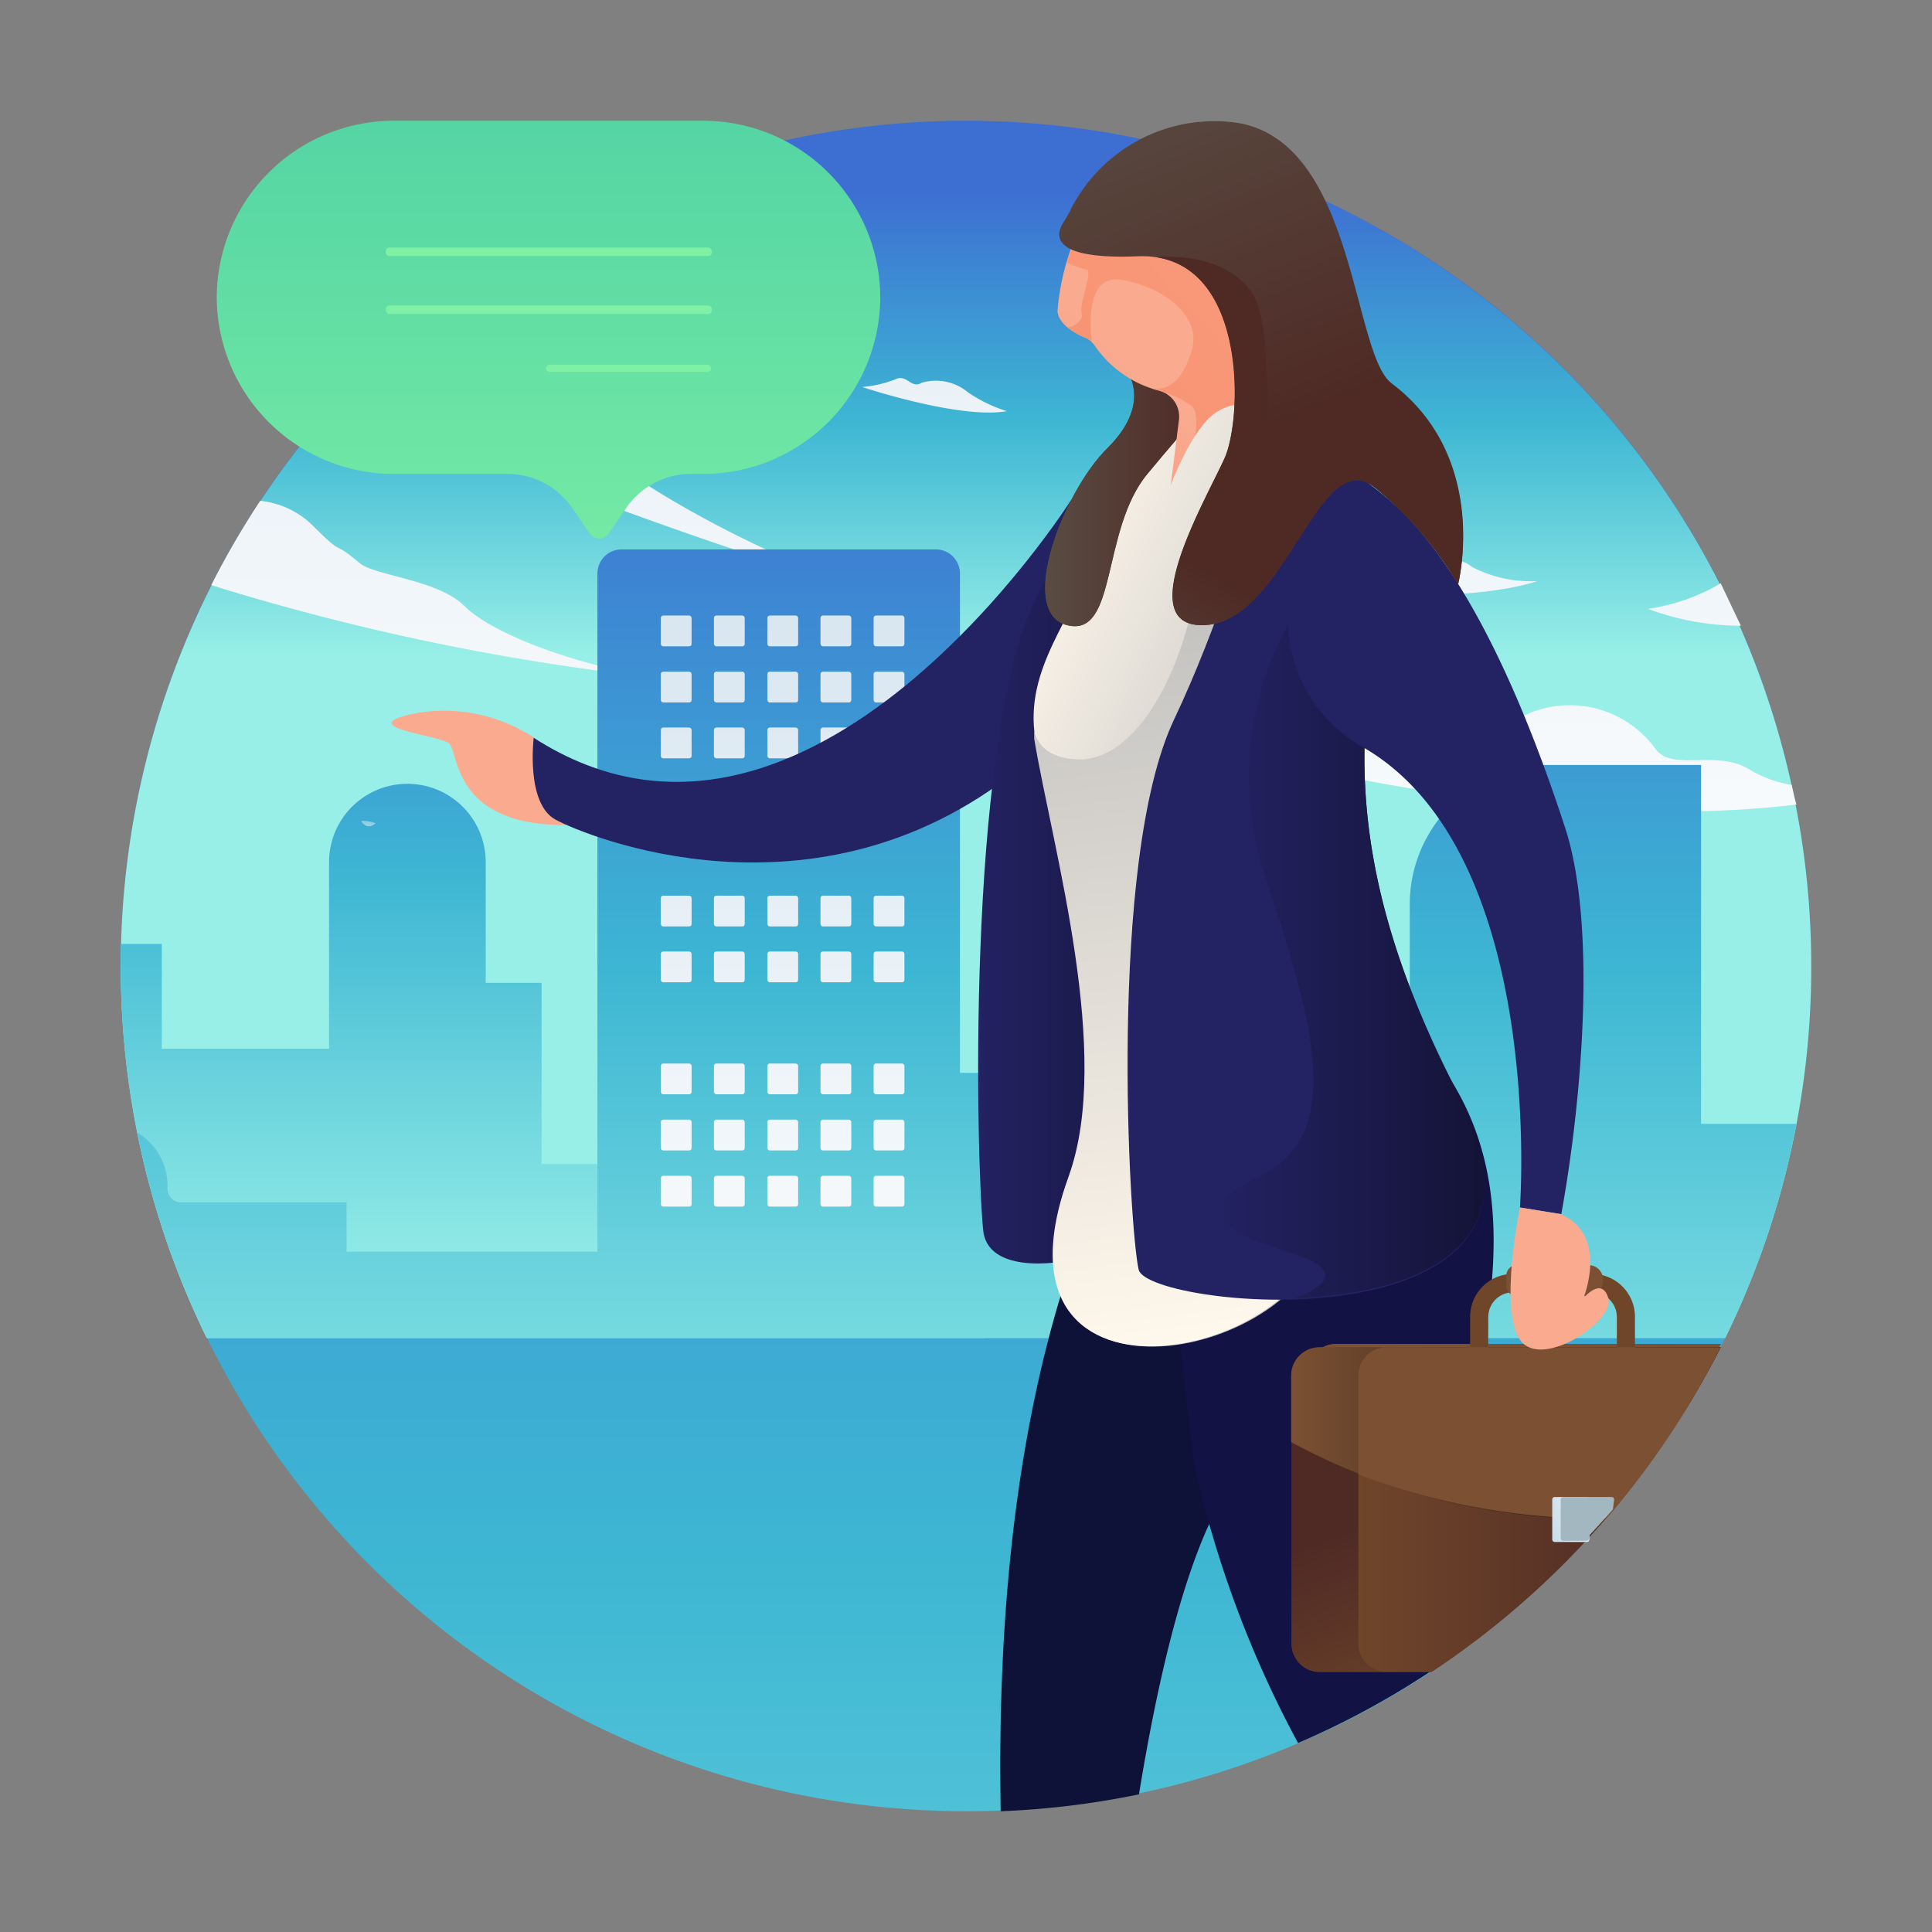 <svg xmlns="http://www.w3.org/2000/svg" xmlns:xlink="http://www.w3.org/1999/xlink" viewBox="0 0 64 64"><rect x="0" y="0" width="64" height="64" fill="#808080" stroke="none"/><defs><style>.cls-1{isolation:isolate;}.cls-2{fill:url(#linear-gradient);}.cls-3{fill:url(#linear-gradient-2);}.cls-4{fill:url(#linear-gradient-4);}.cls-5{fill:url(#linear-gradient-5);}.cls-6{fill:url(#linear-gradient-6);}.cls-7{fill:url(#linear-gradient-7);}.cls-8{fill:url(#linear-gradient-8);}.cls-9{fill:url(#linear-gradient-9);}.cls-10{fill:url(#linear-gradient-10);}.cls-11{fill:url(#linear-gradient-11);}.cls-12{fill:url(#linear-gradient-12);}.cls-13{fill:url(#linear-gradient-13);}.cls-14{fill:url(#linear-gradient-14);}.cls-15{fill:url(#linear-gradient-15);}.cls-16{fill:url(#linear-gradient-16);}.cls-17{fill:url(#linear-gradient-17);}.cls-18{fill:url(#linear-gradient-18);}.cls-19{fill:url(#linear-gradient-19);}.cls-20{fill:url(#linear-gradient-20);}.cls-21{fill:url(#linear-gradient-21);}.cls-22{fill:url(#linear-gradient-22);}.cls-23{fill:url(#linear-gradient-23);}.cls-24{fill:url(#linear-gradient-24);}.cls-25{fill:url(#linear-gradient-25);}.cls-26{fill:url(#linear-gradient-26);}.cls-27{fill:url(#linear-gradient-27);}.cls-28{fill:url(#linear-gradient-28);}.cls-29{fill:url(#linear-gradient-29);}.cls-30{fill:url(#linear-gradient-30);}.cls-31{fill:url(#linear-gradient-31);}.cls-32{fill:url(#linear-gradient-32);}.cls-33{fill:url(#linear-gradient-33);}.cls-34{fill:url(#linear-gradient-44);}.cls-35{fill:url(#linear-gradient-45);}.cls-36{fill:url(#linear-gradient-46);}.cls-37{fill:url(#linear-gradient-47);}.cls-38{fill:url(#linear-gradient-48);}.cls-39{fill:url(#linear-gradient-54);}.cls-40{fill:url(#linear-gradient-55);}.cls-41{fill:url(#linear-gradient-56);}.cls-42{fill:url(#linear-gradient-57);}.cls-43{fill:url(#linear-gradient-58);}.cls-44{fill:url(#linear-gradient-59);}.cls-45{fill:url(#linear-gradient-60);}.cls-46{fill:url(#linear-gradient-61);}.cls-47{fill:url(#linear-gradient-62);}.cls-48{fill:url(#linear-gradient-63);}.cls-49{fill:url(#linear-gradient-69);}.cls-121,.cls-50{opacity:0.49;}.cls-50{mix-blend-mode:color-burn;fill:url(#linear-gradient-70);}.cls-51{fill:url(#linear-gradient-71);}.cls-52{fill:url(#linear-gradient-72);}.cls-53{fill:url(#linear-gradient-73);}.cls-54{fill:#7995a3;}.cls-55{fill:#1f313a;}.cls-56{fill:url(#linear-gradient-74);}.cls-57{fill:url(#linear-gradient-75);}.cls-58{fill:url(#linear-gradient-76);}.cls-59{fill:url(#linear-gradient-77);}.cls-60{fill:url(#linear-gradient-78);}.cls-61{fill:url(#linear-gradient-79);}.cls-62{fill:url(#linear-gradient-80);}.cls-63{fill:url(#linear-gradient-81);}.cls-64{fill:url(#linear-gradient-82);}.cls-65{fill:url(#linear-gradient-83);}.cls-66{fill:url(#linear-gradient-84);}.cls-67{fill:url(#linear-gradient-85);}.cls-68{fill:url(#linear-gradient-86);}.cls-69{fill:url(#linear-gradient-87);}.cls-70{fill:url(#linear-gradient-88);}.cls-71{fill:url(#linear-gradient-89);}.cls-72{fill:url(#linear-gradient-90);}.cls-73{fill:url(#linear-gradient-91);}.cls-74{fill:url(#linear-gradient-92);}.cls-75{fill:url(#linear-gradient-93);}.cls-76{fill:url(#linear-gradient-94);}.cls-77{fill:url(#linear-gradient-95);}.cls-78{fill:url(#linear-gradient-96);}.cls-79{fill:url(#linear-gradient-97);}.cls-80{fill:url(#linear-gradient-98);}.cls-81{fill:url(#linear-gradient-99);}.cls-82{fill:url(#linear-gradient-100);}.cls-83{fill:url(#linear-gradient-101);}.cls-84{fill:url(#linear-gradient-102);}.cls-85{fill:url(#linear-gradient-103);}.cls-86{fill:url(#linear-gradient-104);}.cls-87{fill:url(#linear-gradient-105);}.cls-88{fill:url(#linear-gradient-106);}.cls-89{fill:url(#linear-gradient-107);}.cls-90{fill:url(#linear-gradient-108);}.cls-91{fill:url(#linear-gradient-109);}.cls-92{fill:url(#linear-gradient-110);}.cls-93{fill:url(#linear-gradient-111);}.cls-94{fill:url(#linear-gradient-112);}.cls-95{fill:url(#linear-gradient-113);}.cls-96{fill:url(#linear-gradient-114);}.cls-97{fill:url(#linear-gradient-115);}.cls-98{fill:#f7d466;}.cls-99{fill:url(#linear-gradient-116);}.cls-100{fill:url(#linear-gradient-117);}.cls-101{fill:url(#linear-gradient-118);}.cls-102{fill:url(#linear-gradient-119);}.cls-103{fill:url(#linear-gradient-120);}.cls-104{fill:url(#linear-gradient-121);}.cls-105{fill:url(#linear-gradient-122);}.cls-106{fill:url(#linear-gradient-123);}.cls-107{fill:url(#linear-gradient-124);}.cls-108{fill:url(#linear-gradient-125);}.cls-109{fill:url(#linear-gradient-126);}.cls-110{fill:url(#linear-gradient-127);}.cls-111{fill:url(#linear-gradient-128);}.cls-112{fill:url(#linear-gradient-129);}.cls-113{fill:url(#linear-gradient-130);}.cls-114{fill:url(#linear-gradient-131);}.cls-115{fill:#e2dac9;}.cls-116{fill:url(#linear-gradient-132);}.cls-117{fill:url(#linear-gradient-133);}.cls-118{fill:url(#linear-gradient-134);}.cls-119{fill:url(#linear-gradient-135);}.cls-120{fill:url(#linear-gradient-136);}.cls-121{mix-blend-mode:overlay;fill:url(#linear-gradient-137);}.cls-122{fill:url(#linear-gradient-138);}.cls-123{fill:#232262;}.cls-124{fill:#0e1239;}.cls-125{fill:#121245;}.cls-126{fill:url(#linear-gradient-139);}.cls-127{fill:url(#linear-gradient-140);}.cls-128{fill:url(#linear-gradient-141);}.cls-129{fill:url(#linear-gradient-142);}.cls-130{fill:#594c43;}.cls-131{fill:url(#linear-gradient-143);}.cls-132{fill:url(#linear-gradient-144);}.cls-133{fill:url(#linear-gradient-145);}.cls-134{fill:url(#linear-gradient-146);}.cls-135{fill:url(#linear-gradient-147);}.cls-136{fill:#70462a;}.cls-137{fill:url(#linear-gradient-148);}.cls-138{fill:url(#linear-gradient-149);}.cls-139{fill:#7c5133;}.cls-140{fill:url(#linear-gradient-150);}.cls-141{fill:url(#linear-gradient-151);}.cls-142{fill:#a3b7c1;}.cls-143{fill:#f9aa8f;}.cls-144{fill:url(#linear-gradient-152);}.cls-145{fill:url(#linear-gradient-153);}.cls-146{fill:url(#linear-gradient-154);}.cls-147{fill:url(#linear-gradient-155);}.cls-148{fill:url(#linear-gradient-156);}.cls-149{fill:url(#linear-gradient-157);}</style><linearGradient id="linear-gradient" x1="32" y1="97.25" x2="32" y2="9.14" gradientUnits="userSpaceOnUse"><stop offset="0.02" stop-color="#97efe7"/><stop offset="0.52" stop-color="#3db6d3"/><stop offset="1" stop-color="#3d6fd3"/></linearGradient><linearGradient id="linear-gradient-2" y1="22.01" x2="32" y2="6.39" xlink:href="#linear-gradient"/><linearGradient id="linear-gradient-4" x1="20.4" y1="32.86" x2="20.4" y2="-23.2" gradientUnits="userSpaceOnUse"><stop offset="0" stop-color="#fff"/><stop offset="0.84" stop-color="#cddfec"/></linearGradient><linearGradient id="linear-gradient-5" x1="14.5" y1="33.93" x2="14.5" y2="-25.32" xlink:href="#linear-gradient-4"/><linearGradient id="linear-gradient-6" x1="47.77" y1="35.52" x2="47.77" y2="-32" xlink:href="#linear-gradient-4"/><linearGradient id="linear-gradient-7" x1="43.75" y1="35.52" x2="43.75" y2="-32.01" xlink:href="#linear-gradient-4"/><linearGradient id="linear-gradient-8" x1="56.09" y1="32.46" x2="56.09" y2="-21.14" xlink:href="#linear-gradient-4"/><linearGradient id="linear-gradient-9" x1="30.96" y1="35.52" x2="30.96" y2="-32.01" xlink:href="#linear-gradient-4"/><linearGradient id="linear-gradient-10" x1="29.14" y1="35.52" x2="29.14" y2="-32.01" xlink:href="#linear-gradient-4"/><linearGradient id="linear-gradient-11" x1="42.76" y1="35.53" x2="42.76" y2="-32.01" xlink:href="#linear-gradient-4"/><linearGradient id="linear-gradient-12" x1="18.31" y1="43.3" x2="18.31" y2="15.81" xlink:href="#linear-gradient"/><linearGradient id="linear-gradient-13" x1="32.03" y1="52.23" x2="32.03" y2="13.54" xlink:href="#linear-gradient"/><linearGradient id="linear-gradient-14" x1="22.4" y1="47.27" x2="22.4" y2="5.16" xlink:href="#linear-gradient-4"/><linearGradient id="linear-gradient-15" x1="24.16" y1="47.27" x2="24.16" y2="5.16" xlink:href="#linear-gradient-4"/><linearGradient id="linear-gradient-16" x1="25.92" y1="47.27" x2="25.92" y2="5.16" xlink:href="#linear-gradient-4"/><linearGradient id="linear-gradient-17" x1="27.69" y1="47.27" x2="27.69" y2="5.16" xlink:href="#linear-gradient-4"/><linearGradient id="linear-gradient-18" x1="29.45" y1="47.27" x2="29.45" y2="5.16" xlink:href="#linear-gradient-4"/><linearGradient id="linear-gradient-19" x1="22.4" y1="47.27" x2="22.4" y2="5.16" xlink:href="#linear-gradient-4"/><linearGradient id="linear-gradient-20" x1="24.16" y1="47.27" x2="24.16" y2="5.16" xlink:href="#linear-gradient-4"/><linearGradient id="linear-gradient-21" x1="25.92" y1="47.27" x2="25.92" y2="5.16" xlink:href="#linear-gradient-4"/><linearGradient id="linear-gradient-22" x1="27.69" y1="47.27" x2="27.69" y2="5.16" xlink:href="#linear-gradient-4"/><linearGradient id="linear-gradient-23" x1="29.45" y1="47.27" x2="29.45" y2="5.16" xlink:href="#linear-gradient-4"/><linearGradient id="linear-gradient-24" x1="22.4" y1="47.27" x2="22.4" y2="5.16" xlink:href="#linear-gradient-4"/><linearGradient id="linear-gradient-25" x1="24.16" y1="47.27" x2="24.16" y2="5.16" xlink:href="#linear-gradient-4"/><linearGradient id="linear-gradient-26" x1="25.92" y1="47.27" x2="25.92" y2="5.16" xlink:href="#linear-gradient-4"/><linearGradient id="linear-gradient-27" x1="27.69" y1="47.27" x2="27.69" y2="5.16" xlink:href="#linear-gradient-4"/><linearGradient id="linear-gradient-28" x1="29.45" y1="47.27" x2="29.45" y2="5.16" xlink:href="#linear-gradient-4"/><linearGradient id="linear-gradient-29" x1="22.4" y1="47.27" x2="22.4" y2="5.16" xlink:href="#linear-gradient-4"/><linearGradient id="linear-gradient-30" x1="24.16" y1="47.27" x2="24.16" y2="5.16" xlink:href="#linear-gradient-4"/><linearGradient id="linear-gradient-31" x1="25.92" y1="47.27" x2="25.92" y2="5.16" xlink:href="#linear-gradient-4"/><linearGradient id="linear-gradient-32" x1="27.69" y1="47.27" x2="27.69" y2="5.16" xlink:href="#linear-gradient-4"/><linearGradient id="linear-gradient-33" x1="29.45" y1="47.27" x2="29.45" y2="5.16" xlink:href="#linear-gradient-4"/><linearGradient id="linear-gradient-44" x1="22.4" y1="47.27" x2="22.4" y2="5.16" xlink:href="#linear-gradient-4"/><linearGradient id="linear-gradient-45" x1="24.16" y1="47.27" x2="24.16" y2="5.16" xlink:href="#linear-gradient-4"/><linearGradient id="linear-gradient-46" x1="25.92" y1="47.27" x2="25.92" y2="5.16" xlink:href="#linear-gradient-4"/><linearGradient id="linear-gradient-47" x1="27.69" y1="47.27" x2="27.69" y2="5.16" xlink:href="#linear-gradient-4"/><linearGradient id="linear-gradient-48" x1="29.45" y1="47.27" x2="29.45" y2="5.16" xlink:href="#linear-gradient-4"/><linearGradient id="linear-gradient-54" x1="22.4" y1="47.27" x2="22.4" y2="5.16" xlink:href="#linear-gradient-4"/><linearGradient id="linear-gradient-55" x1="24.16" y1="47.27" x2="24.16" y2="5.16" xlink:href="#linear-gradient-4"/><linearGradient id="linear-gradient-56" x1="25.92" y1="47.27" x2="25.92" y2="5.16" xlink:href="#linear-gradient-4"/><linearGradient id="linear-gradient-57" x1="27.69" y1="47.27" x2="27.69" y2="5.16" xlink:href="#linear-gradient-4"/><linearGradient id="linear-gradient-58" x1="29.45" y1="47.27" x2="29.45" y2="5.16" xlink:href="#linear-gradient-4"/><linearGradient id="linear-gradient-59" x1="22.4" y1="47.27" x2="22.4" y2="5.16" xlink:href="#linear-gradient-4"/><linearGradient id="linear-gradient-60" x1="24.16" y1="47.27" x2="24.16" y2="5.16" xlink:href="#linear-gradient-4"/><linearGradient id="linear-gradient-61" x1="25.92" y1="47.27" x2="25.92" y2="5.16" xlink:href="#linear-gradient-4"/><linearGradient id="linear-gradient-62" x1="27.69" y1="47.27" x2="27.69" y2="5.16" xlink:href="#linear-gradient-4"/><linearGradient id="linear-gradient-63" x1="29.45" y1="47.27" x2="29.45" y2="5.16" xlink:href="#linear-gradient-4"/><linearGradient id="linear-gradient-69" x1="40.57" y1="43.92" x2="40.57" y2="18.2" xlink:href="#linear-gradient-4"/><linearGradient id="linear-gradient-70" x1="12.19" y1="27.45" x2="12.19" y2="26.97" xlink:href="#linear-gradient-4"/><linearGradient id="linear-gradient-71" x1="29.54" y1="66.75" x2="29.54" y2="57.97" xlink:href="#linear-gradient"/><linearGradient id="linear-gradient-72" x1="564.19" y1="38.76" x2="566.43" y2="44.51" gradientTransform="matrix(1, 0, 0, -1, -517.46, 85.81)" gradientUnits="userSpaceOnUse"><stop offset="0" stop-color="#f7edc8"/><stop offset="0.5" stop-color="#f7d466"/><stop offset="1" stop-color="#f79061"/></linearGradient><linearGradient id="linear-gradient-73" x1="10.21" y1="55.68" x2="10.21" y2="47.18" gradientUnits="userSpaceOnUse"><stop offset="0" stop-color="#182ebd"/><stop offset="0.58" stop-color="#0d1226"/></linearGradient><linearGradient id="linear-gradient-74" x1="585.36" y1="55.79" x2="585.36" y2="47.21" gradientTransform="matrix(-1, 0, 0, 1, 614, 0)" xlink:href="#linear-gradient-73"/><linearGradient id="linear-gradient-75" x1="25.27" y1="61.57" x2="22.25" y2="40.22" gradientUnits="userSpaceOnUse"><stop offset="0" stop-color="#e8bd00"/><stop offset="0.51" stop-color="#e88300"/><stop offset="1" stop-color="#d0471e"/></linearGradient><linearGradient id="linear-gradient-76" x1="599.29" y1="54.34" x2="595.53" y2="28.89" gradientTransform="matrix(-1, 0, 0, 1, 614, 0)" xlink:href="#linear-gradient-72"/><linearGradient id="linear-gradient-77" x1="582.07" y1="28.51" x2="590.73" y2="58.79" gradientTransform="matrix(-1, 0, 0, 1, 614, 0)" xlink:href="#linear-gradient-75"/><linearGradient id="linear-gradient-78" x1="574.4" y1="41.74" x2="574.4" y2="50.5" gradientTransform="matrix(-1, 0, 0, 1, 614, 0)" xlink:href="#linear-gradient-75"/><linearGradient id="linear-gradient-79" x1="593.09" y1="41.74" x2="593.09" y2="50.5" gradientTransform="matrix(-1, 0, 0, 1, 614, 0)" xlink:href="#linear-gradient-75"/><linearGradient id="linear-gradient-80" x1="565.98" y1="36.4" x2="565.98" y2="26.32" gradientTransform="matrix(1, 0, 0, -1, -517.96, 84.67)" xlink:href="#linear-gradient-75"/><linearGradient id="linear-gradient-81" x1="567.12" y1="36.4" x2="567.12" y2="26.32" gradientTransform="matrix(1, 0, 0, -1, -520.24, 86.95)" xlink:href="#linear-gradient-75"/><linearGradient id="linear-gradient-82" x1="568.26" y1="36.4" x2="568.26" y2="26.32" gradientTransform="matrix(1, 0, 0, -1, -522.52, 84.67)" xlink:href="#linear-gradient-75"/><linearGradient id="linear-gradient-83" x1="569.4" y1="36.4" x2="569.4" y2="26.32" gradientTransform="matrix(1, 0, 0, -1, -524.81, 86.95)" xlink:href="#linear-gradient-75"/><linearGradient id="linear-gradient-84" x1="570.54" y1="36.4" x2="570.54" y2="26.32" gradientTransform="matrix(1, 0, 0, -1, -527.09, 84.67)" xlink:href="#linear-gradient-75"/><linearGradient id="linear-gradient-85" x1="571.68" y1="36.4" x2="571.68" y2="26.32" gradientTransform="matrix(1, 0, 0, -1, -529.37, 86.95)" xlink:href="#linear-gradient-75"/><linearGradient id="linear-gradient-86" x1="572.82" y1="36.4" x2="572.82" y2="26.32" gradientTransform="matrix(1, 0, 0, -1, -531.65, 84.67)" xlink:href="#linear-gradient-75"/><linearGradient id="linear-gradient-87" x1="573.97" y1="36.4" x2="573.97" y2="26.32" gradientTransform="matrix(1, 0, 0, -1, -533.93, 86.95)" xlink:href="#linear-gradient-75"/><linearGradient id="linear-gradient-88" x1="575.11" y1="36.4" x2="575.11" y2="26.32" gradientTransform="matrix(1, 0, 0, -1, -536.21, 84.67)" xlink:href="#linear-gradient-75"/><linearGradient id="linear-gradient-89" x1="576.25" y1="36.4" x2="576.25" y2="26.32" gradientTransform="matrix(1, 0, 0, -1, -538.49, 86.95)" xlink:href="#linear-gradient-75"/><linearGradient id="linear-gradient-90" x1="577.39" y1="36.4" x2="577.39" y2="26.32" gradientTransform="matrix(1, 0, 0, -1, -540.77, 84.67)" xlink:href="#linear-gradient-75"/><linearGradient id="linear-gradient-91" x1="578.53" y1="36.4" x2="578.53" y2="26.32" gradientTransform="matrix(1, 0, 0, -1, -543.06, 86.95)" xlink:href="#linear-gradient-75"/><linearGradient id="linear-gradient-92" x1="579.67" y1="36.4" x2="579.67" y2="26.32" gradientTransform="matrix(1, 0, 0, -1, -545.34, 84.67)" xlink:href="#linear-gradient-75"/><linearGradient id="linear-gradient-93" x1="580.81" y1="36.4" x2="580.81" y2="26.32" gradientTransform="matrix(1, 0, 0, -1, -547.62, 86.95)" xlink:href="#linear-gradient-75"/><linearGradient id="linear-gradient-94" x1="581.95" y1="36.4" x2="581.95" y2="26.32" gradientTransform="matrix(1, 0, 0, -1, -549.9, 84.67)" xlink:href="#linear-gradient-75"/><linearGradient id="linear-gradient-95" x1="583.09" y1="36.4" x2="583.09" y2="26.32" gradientTransform="matrix(1, 0, 0, -1, -552.18, 86.95)" xlink:href="#linear-gradient-75"/><linearGradient id="linear-gradient-96" x1="584.23" y1="36.4" x2="584.23" y2="26.32" gradientTransform="matrix(1, 0, 0, -1, -554.46, 84.67)" xlink:href="#linear-gradient-75"/><linearGradient id="linear-gradient-97" x1="585.37" y1="36.4" x2="585.37" y2="26.32" gradientTransform="matrix(1, 0, 0, -1, -556.74, 86.95)" xlink:href="#linear-gradient-75"/><linearGradient id="linear-gradient-98" x1="586.51" y1="36.4" x2="586.51" y2="26.32" gradientTransform="matrix(1, 0, 0, -1, -559.02, 84.67)" xlink:href="#linear-gradient-75"/><linearGradient id="linear-gradient-99" x1="587.65" y1="36.4" x2="587.65" y2="26.32" gradientTransform="matrix(1, 0, 0, -1, -561.31, 86.95)" xlink:href="#linear-gradient-75"/><linearGradient id="linear-gradient-100" x1="588.79" y1="36.4" x2="588.79" y2="26.32" gradientTransform="matrix(1, 0, 0, -1, -563.59, 84.67)" xlink:href="#linear-gradient-75"/><linearGradient id="linear-gradient-101" x1="589.93" y1="36.4" x2="589.93" y2="26.32" gradientTransform="matrix(1, 0, 0, -1, -565.87, 86.95)" xlink:href="#linear-gradient-75"/><linearGradient id="linear-gradient-102" x1="591.07" y1="36.4" x2="591.07" y2="26.32" gradientTransform="matrix(1, 0, 0, -1, -568.15, 84.67)" xlink:href="#linear-gradient-75"/><linearGradient id="linear-gradient-103" x1="592.22" y1="36.4" x2="592.22" y2="26.32" gradientTransform="matrix(1, 0, 0, -1, -570.43, 86.95)" xlink:href="#linear-gradient-75"/><linearGradient id="linear-gradient-104" x1="593.36" y1="36.4" x2="593.36" y2="26.32" gradientTransform="matrix(1, 0, 0, -1, -572.71, 84.67)" xlink:href="#linear-gradient-75"/><linearGradient id="linear-gradient-105" x1="594.5" y1="36.4" x2="594.5" y2="26.32" gradientTransform="matrix(1, 0, 0, -1, -574.99, 86.95)" xlink:href="#linear-gradient-75"/><linearGradient id="linear-gradient-106" x1="595.64" y1="36.4" x2="595.64" y2="26.32" gradientTransform="matrix(1, 0, 0, -1, -577.27, 84.67)" xlink:href="#linear-gradient-75"/><linearGradient id="linear-gradient-107" x1="596.78" y1="36.4" x2="596.78" y2="26.32" gradientTransform="matrix(1, 0, 0, -1, -579.56, 86.95)" xlink:href="#linear-gradient-75"/><linearGradient id="linear-gradient-108" x1="597.92" y1="36.4" x2="597.92" y2="26.32" gradientTransform="matrix(1, 0, 0, -1, -581.84, 84.67)" xlink:href="#linear-gradient-75"/><linearGradient id="linear-gradient-109" x1="599.06" y1="36.4" x2="599.06" y2="26.32" gradientTransform="matrix(1, 0, 0, -1, -584.12, 86.95)" xlink:href="#linear-gradient-75"/><linearGradient id="linear-gradient-110" x1="600.2" y1="36.4" x2="600.2" y2="26.32" gradientTransform="matrix(1, 0, 0, -1, -586.4, 84.67)" xlink:href="#linear-gradient-75"/><linearGradient id="linear-gradient-111" x1="601.34" y1="36.4" x2="601.34" y2="26.32" gradientTransform="matrix(1, 0, 0, -1, -588.68, 86.95)" xlink:href="#linear-gradient-75"/><linearGradient id="linear-gradient-112" x1="602.48" y1="36.4" x2="602.48" y2="26.32" gradientTransform="matrix(1, 0, 0, -1, -590.96, 84.67)" xlink:href="#linear-gradient-75"/><linearGradient id="linear-gradient-113" x1="568.03" y1="37.93" x2="568.03" y2="55.6" gradientTransform="matrix(1, 0, 0, -1, -522.07, 94)" xlink:href="#linear-gradient-72"/><linearGradient id="linear-gradient-114" x1="11.99" y1="56.81" x2="12.55" y2="49.62" gradientTransform="matrix(1, 0, 0, 1, 0, 0)" xlink:href="#linear-gradient-72"/><linearGradient id="linear-gradient-115" x1="600.71" y1="37.93" x2="600.71" y2="55.6" gradientTransform="matrix(-1, 0, 0, 1, 614, 0)" xlink:href="#linear-gradient-72"/><linearGradient id="linear-gradient-116" x1="595.42" y1="29.3" x2="598.94" y2="48.69" gradientTransform="matrix(-1, 0, 0, 1, 614, 0)" xlink:href="#linear-gradient-72"/><linearGradient id="linear-gradient-117" x1="593.09" y1="56.06" x2="593.09" y2="52.09" gradientTransform="matrix(-1, 0, 0, 1, 614, 0)" xlink:href="#linear-gradient-73"/><linearGradient id="linear-gradient-118" x1="589.16" y1="56.06" x2="589.16" y2="52.09" gradientTransform="matrix(-1, 0, 0, 1, 614, 0)" xlink:href="#linear-gradient-73"/><linearGradient id="linear-gradient-119" x1="596.99" y1="56.06" x2="596.99" y2="52.09" gradientTransform="matrix(-1, 0, 0, 1, 614, 0)" xlink:href="#linear-gradient-73"/><linearGradient id="linear-gradient-120" x1="593.09" y1="55.79" x2="593.09" y2="47.21" gradientTransform="matrix(-1, 0, 0, 1, 614, 0)" xlink:href="#linear-gradient-73"/><linearGradient id="linear-gradient-121" x1="593.09" y1="53.93" x2="593.09" y2="37.26" gradientTransform="matrix(-1, 0, 0, 1, 614, 0)" xlink:href="#linear-gradient-75"/><linearGradient id="linear-gradient-122" x1="593.09" y1="54.33" x2="593.09" y2="51.46" gradientTransform="matrix(-1, 0, 0, 1, 614, 0)" xlink:href="#linear-gradient-75"/><linearGradient id="linear-gradient-123" x1="574.4" y1="56.06" x2="574.4" y2="52.09" gradientTransform="matrix(-1, 0, 0, 1, 614, 0)" xlink:href="#linear-gradient-73"/><linearGradient id="linear-gradient-124" x1="570.48" y1="56.06" x2="570.48" y2="52.09" gradientTransform="matrix(-1, 0, 0, 1, 614, 0)" xlink:href="#linear-gradient-73"/><linearGradient id="linear-gradient-125" x1="578.31" y1="56.06" x2="578.31" y2="52.09" gradientTransform="matrix(-1, 0, 0, 1, 614, 0)" xlink:href="#linear-gradient-73"/><linearGradient id="linear-gradient-126" x1="574.4" y1="55.79" x2="574.4" y2="47.21" gradientTransform="matrix(-1, 0, 0, 1, 614, 0)" xlink:href="#linear-gradient-73"/><linearGradient id="linear-gradient-127" x1="574.4" y1="53.93" x2="574.4" y2="37.26" gradientTransform="matrix(-1, 0, 0, 1, 614, 0)" xlink:href="#linear-gradient-75"/><linearGradient id="linear-gradient-128" x1="574.4" y1="54.33" x2="574.4" y2="51.46" gradientTransform="matrix(-1, 0, 0, 1, 614, 0)" xlink:href="#linear-gradient-75"/><linearGradient id="linear-gradient-129" x1="606.02" y1="48.28" x2="606.02" y2="33.73" gradientTransform="matrix(-1, 0, 0, 1, 614, 0)" xlink:href="#linear-gradient-72"/><linearGradient id="linear-gradient-130" x1="578.13" y1="33.11" x2="577.06" y2="45.37" gradientTransform="matrix(-1, 0, 0, 1, 614, 0)" xlink:href="#linear-gradient-72"/><linearGradient id="linear-gradient-131" x1="586.6" y1="33.85" x2="585.53" y2="46.11" gradientTransform="matrix(-1, 0, 0, 1, 614, 0)" xlink:href="#linear-gradient-72"/><linearGradient id="linear-gradient-132" x1="585.08" y1="40.89" x2="585.95" y2="34.11" gradientTransform="matrix(-1, 0, 0, 1, 614, 0)" xlink:href="#linear-gradient-72"/><linearGradient id="linear-gradient-133" x1="579.66" y1="41.46" x2="586.33" y2="27.95" gradientTransform="matrix(-1, 0, 0, 1, 614, 0)" xlink:href="#linear-gradient-72"/><linearGradient id="linear-gradient-134" x1="7.14" y1="47.63" x2="7.14" y2="36.36" xlink:href="#linear-gradient-75"/><linearGradient id="linear-gradient-135" x1="7.5" y1="47.63" x2="7.5" y2="36.36" xlink:href="#linear-gradient-75"/><linearGradient id="linear-gradient-136" x1="7.88" y1="47.63" x2="7.88" y2="36.36" xlink:href="#linear-gradient-75"/><linearGradient id="linear-gradient-137" x1="583.59" y1="39.6" x2="583.59" y2="43.99" gradientTransform="matrix(1, 0, 0, -1, -553.18, 81.06)" gradientUnits="userSpaceOnUse"><stop offset="0.01" stop-color="#fff"/><stop offset="1" stop-opacity="0"/></linearGradient><linearGradient id="linear-gradient-138" x1="21.28" y1="31.54" x2="19.4" y2="29.23" gradientUnits="userSpaceOnUse"><stop offset="0" stop-color="#f78e6b"/><stop offset="1" stop-color="#f9aa8f"/></linearGradient><linearGradient id="linear-gradient-139" x1="32.41" y1="27.94" x2="50.02" y2="27.94" gradientUnits="userSpaceOnUse"><stop offset="0" stop-color="#232262"/><stop offset="1"/></linearGradient><linearGradient id="linear-gradient-140" x1="43.2" y1="30.63" x2="30.7" y2="24.88" gradientUnits="userSpaceOnUse"><stop offset="0" stop-color="#b8b8b8"/><stop offset="0.97" stop-color="#fff8ec"/></linearGradient><linearGradient id="linear-gradient-141" x1="33.27" y1="16.3" x2="37.19" y2="45.72" xlink:href="#linear-gradient-140"/><linearGradient id="linear-gradient-142" x1="37.28" y1="15.77" x2="41.2" y2="45.19" xlink:href="#linear-gradient-140"/><linearGradient id="linear-gradient-143" x1="34.64" y1="16.55" x2="39.69" y2="16.55" gradientUnits="userSpaceOnUse"><stop offset="0" stop-color="#594c43"/><stop offset="1" stop-color="#4f2a25"/></linearGradient><linearGradient id="linear-gradient-144" x1="32.82" y1="18.46" x2="38.16" y2="12.88" xlink:href="#linear-gradient-138"/><linearGradient id="linear-gradient-145" x1="32.97" y1="16.6" x2="52.81" y2="-1.18" xlink:href="#linear-gradient-138"/><linearGradient id="linear-gradient-146" x1="47.83" y1="20.56" x2="35.33" y2="14.81" xlink:href="#linear-gradient-140"/><linearGradient id="linear-gradient-147" x1="40.42" y1="31.87" x2="60.66" y2="31.87" xlink:href="#linear-gradient-139"/><linearGradient id="linear-gradient-148" x1="52.19" y1="55.75" x2="49.59" y2="48.85" gradientUnits="userSpaceOnUse"><stop offset="0" stop-color="#70462a"/><stop offset="1" stop-color="#4f2a25"/></linearGradient><linearGradient id="linear-gradient-149" x1="44.97" y1="50.34" x2="54.8" y2="50.34" xlink:href="#linear-gradient-148"/><linearGradient id="linear-gradient-150" x1="42.77" y1="47.47" x2="56.99" y2="47.47" gradientUnits="userSpaceOnUse"><stop offset="0" stop-color="#7c5133"/><stop offset="1"/></linearGradient><linearGradient id="linear-gradient-151" x1="7459.62" y1="50.6" x2="7457.98" y2="50.26" gradientTransform="matrix(-1, 0, 0, 1, 7510.3, 0)" gradientUnits="userSpaceOnUse"><stop offset="0" stop-color="#b3d0e3"/><stop offset="0.27" stop-color="#c3dae9"/><stop offset="0.71" stop-color="#d8e7f1"/><stop offset="1" stop-color="#dfecf4"/></linearGradient><linearGradient id="linear-gradient-152" x1="37.21" y1="1.95" x2="42.05" y2="14.15" xlink:href="#linear-gradient-143"/><linearGradient id="linear-gradient-153" x1="37.11" y1="24.7" x2="40.32" y2="19.12" xlink:href="#linear-gradient-143"/><linearGradient id="linear-gradient-154" x1="18.17" y1="23.17" x2="18.17" y2="-46.35" gradientUnits="userSpaceOnUse"><stop offset="0" stop-color="#7ff1a4"/><stop offset="0.52" stop-color="#2fbca4"/><stop offset="1" stop-color="#2f7da4"/></linearGradient><linearGradient id="linear-gradient-155" x1="596.8" y1="0" x2="596.8" y2="-10.7" gradientTransform="matrix(1, 0, 0, -1, -578.63, 16.67)" xlink:href="#linear-gradient-154"/><linearGradient id="linear-gradient-156" x1="596.8" y1="0" x2="596.8" y2="-10.7" gradientTransform="matrix(1, 0, 0, -1, -578.63, 20.51)" xlink:href="#linear-gradient-154"/><linearGradient id="linear-gradient-157" x1="594.14" y1="0" x2="594.14" y2="-10.7" gradientTransform="matrix(-1, 0, 0, 1, 614.97, 0)" xlink:href="#linear-gradient-154"/></defs><title>calling a taxi</title><g class="cls-1"><g id="Layer_1" data-name="Layer 1"><circle class="cls-2" cx="32" cy="32" r="28"/><path class="cls-3" d="M60,32A28,28,0,1,0,6.85,44.32h50.3A27.88,27.88,0,0,0,60,32Z"/><path class="cls-3" d="M60,32A28,28,0,1,0,6.85,44.32h50.3A27.88,27.88,0,0,0,60,32Z"/><path class="cls-4" d="M11.3,13.15a155.37,155.37,0,0,0,18.2,6.7c-5.7-1.91-10.48-5-11.86-7-1.09-1.61-2.82-1.62-3.81-2.14A28.18,28.18,0,0,0,11.3,13.15Z"/><path class="cls-5" d="M7.31,19.48a78.39,78.39,0,0,0,14.7,3c-3-.42-5.74-1.52-6.62-2.4s-2.94-1-3.47-1.42c-1-.85-.43-.12-1.59-1.28a2.9,2.9,0,0,0-1.71-.79A27.93,27.93,0,0,0,7,19.38Z"/><path class="cls-6" d="M59.35,26A3.94,3.94,0,0,1,58,25.52c-1.12-.74-2.62.09-3.18-.74a3.51,3.51,0,0,0-4.26-1.11c-2,.88-3.53-.41-6.47.21s-8-.32-8-.32c12,3.71,19.79,3.54,23.42,3.09C59.44,26.43,59.4,26.21,59.35,26Z"/><path class="cls-7" d="M36.59,17.4a12.34,12.34,0,0,0,4.47.24c1.69-.41,2.48.46,3.64-.13a1.68,1.68,0,0,1,2.32.76c.27.57,1.15,0,1.74.51a4.24,4.24,0,0,0,2.16.47S46,21.07,36.59,17.4Z"/><path class="cls-8" d="M57,19.32l-.13.08a6.65,6.65,0,0,1-2.28.77,8.93,8.93,0,0,0,3.08.56Q57.32,20,57,19.32Z"/><path class="cls-9" d="M28.56,12.82s3.24,1.08,4.79.8A4.9,4.9,0,0,1,32.07,13a1.66,1.66,0,0,0-1.54-.32c-.35.22-.49-.31-.88-.11A3.93,3.93,0,0,1,28.56,12.82Z"/><path class="cls-10" d="M26.75,22.44s3.24,1.08,4.79.8a4.9,4.9,0,0,1-1.29-.63,1.66,1.66,0,0,0-1.54-.32c-.35.22-.49-.31-.88-.11A3.93,3.93,0,0,1,26.75,22.44Z"/><path class="cls-11" d="M44.49,13.5A10.28,10.28,0,0,1,41,12.67a3.58,3.58,0,0,0,1-.06,1.21,1.21,0,0,1,1.13.22c.18.25.42-.07.63.17A2.88,2.88,0,0,0,44.49,13.5Z"/><path class="cls-12" d="M32.1,38.56H17.94v-6H16.09v-4a2.59,2.59,0,1,0-5.19,0v6.18H5.36V31.27H4c0,.24,0,.49,0,.73A27.88,27.88,0,0,0,6.85,44.32H32.62Z"/><path class="cls-13" d="M6.85,44.32h50.3a27.8,27.8,0,0,0,2.36-7.09H56.35V25.34h-5A4.62,4.62,0,0,0,46.7,30v2.75h-5a.92.92,0,0,0-.92.92v4.46H34.43V36.37a.83.83,0,0,0-.83-.83H31.8V19a.8.8,0,0,0-.8-.8H20.59a.8.8,0,0,0-.8.8V41.46H11.48V39.83H6a.45.45,0,0,1-.45-.45v-.1a2.05,2.05,0,0,0-1-1.76A27.79,27.79,0,0,0,6.85,44.32Z"/><rect class="cls-14" x="21.89" y="20.39" width="1.02" height="1.02" rx="0.08" ry="0.08"/><rect class="cls-15" x="23.65" y="20.39" width="1.02" height="1.02" rx="0.08" ry="0.08"/><rect class="cls-16" x="25.42" y="20.39" width="1.02" height="1.02" rx="0.08" ry="0.08"/><rect class="cls-17" x="27.18" y="20.39" width="1.02" height="1.02" rx="0.08" ry="0.08"/><rect class="cls-18" x="28.94" y="20.39" width="1.02" height="1.02" rx="0.08" ry="0.08"/><rect class="cls-19" x="21.89" y="22.25" width="1.02" height="1.02" rx="0.08" ry="0.08"/><rect class="cls-20" x="23.65" y="22.25" width="1.02" height="1.02" rx="0.08" ry="0.08"/><rect class="cls-21" x="25.42" y="22.25" width="1.02" height="1.02" rx="0.08" ry="0.08"/><rect class="cls-22" x="27.18" y="22.25" width="1.02" height="1.02" rx="0.08" ry="0.08"/><rect class="cls-23" x="28.94" y="22.25" width="1.02" height="1.02" rx="0.08" ry="0.08"/><rect class="cls-24" x="21.89" y="24.1" width="1.02" height="1.02" rx="0.08" ry="0.08"/><rect class="cls-25" x="23.65" y="24.1" width="1.02" height="1.02" rx="0.08" ry="0.08"/><rect class="cls-26" x="25.42" y="24.1" width="1.02" height="1.02" rx="0.08" ry="0.08"/><rect class="cls-27" x="27.18" y="24.1" width="1.02" height="1.02" rx="0.08" ry="0.08"/><rect class="cls-28" x="28.94" y="24.1" width="1.02" height="1.02" rx="0.08" ry="0.08"/><rect class="cls-29" x="21.89" y="25.96" width="1.02" height="1.02" rx="0.08" ry="0.08"/><rect class="cls-30" x="23.65" y="25.96" width="1.02" height="1.02" rx="0.08" ry="0.08"/><rect class="cls-31" x="25.42" y="25.96" width="1.02" height="1.02" rx="0.08" ry="0.08"/><rect class="cls-32" x="27.18" y="25.96" width="1.02" height="1.02" rx="0.08" ry="0.08"/><rect class="cls-33" x="28.94" y="25.96" width="1.02" height="1.02" rx="0.08" ry="0.08"/><rect class="cls-14" x="21.89" y="27.81" width="1.02" height="1.02" rx="0.08" ry="0.08"/><rect class="cls-15" x="23.65" y="27.81" width="1.02" height="1.02" rx="0.08" ry="0.08"/><rect class="cls-16" x="25.42" y="27.81" width="1.02" height="1.02" rx="0.08" ry="0.08"/><rect class="cls-17" x="27.18" y="27.81" width="1.02" height="1.02" rx="0.08" ry="0.08"/><rect class="cls-18" x="28.94" y="27.81" width="1.02" height="1.02" rx="0.08" ry="0.08"/><rect class="cls-14" x="21.89" y="29.67" width="1.02" height="1.02" rx="0.08" ry="0.08"/><rect class="cls-15" x="23.65" y="29.67" width="1.02" height="1.02" rx="0.08" ry="0.08"/><rect class="cls-16" x="25.42" y="29.67" width="1.02" height="1.02" rx="0.08" ry="0.08"/><rect class="cls-17" x="27.18" y="29.67" width="1.02" height="1.02" rx="0.08" ry="0.08"/><rect class="cls-18" x="28.94" y="29.67" width="1.02" height="1.02" rx="0.08" ry="0.08"/><rect class="cls-34" x="21.89" y="31.52" width="1.02" height="1.02" rx="0.08" ry="0.08"/><rect class="cls-35" x="23.65" y="31.52" width="1.02" height="1.02" rx="0.08" ry="0.08"/><rect class="cls-36" x="25.42" y="31.52" width="1.02" height="1.02" rx="0.08" ry="0.08"/><rect class="cls-37" x="27.18" y="31.52" width="1.02" height="1.02" rx="0.08" ry="0.08"/><rect class="cls-38" x="28.94" y="31.52" width="1.02" height="1.02" rx="0.08" ry="0.08"/><rect class="cls-34" x="21.89" y="33.38" width="1.02" height="1.02" rx="0.08" ry="0.08"/><rect class="cls-35" x="23.65" y="33.38" width="1.02" height="1.02" rx="0.08" ry="0.08"/><rect class="cls-36" x="25.42" y="33.38" width="1.02" height="1.02" rx="0.08" ry="0.08"/><rect class="cls-37" x="27.18" y="33.38" width="1.02" height="1.02" rx="0.08" ry="0.08"/><rect class="cls-38" x="28.94" y="33.38" width="1.02" height="1.02" rx="0.08" ry="0.08"/><rect class="cls-39" x="21.89" y="35.23" width="1.02" height="1.02" rx="0.08" ry="0.08"/><rect class="cls-40" x="23.65" y="35.23" width="1.02" height="1.02" rx="0.08" ry="0.08"/><rect class="cls-41" x="25.42" y="35.23" width="1.02" height="1.02" rx="0.08" ry="0.08"/><rect class="cls-42" x="27.18" y="35.23" width="1.02" height="1.02" rx="0.08" ry="0.08"/><rect class="cls-43" x="28.94" y="35.23" width="1.02" height="1.02" rx="0.08" ry="0.08"/><rect class="cls-44" x="21.89" y="37.09" width="1.02" height="1.02" rx="0.08" ry="0.08"/><rect class="cls-45" x="23.65" y="37.09" width="1.02" height="1.02" rx="0.08" ry="0.08"/><rect class="cls-46" x="25.42" y="37.09" width="1.02" height="1.02" rx="0.08" ry="0.08"/><rect class="cls-47" x="27.18" y="37.09" width="1.02" height="1.02" rx="0.08" ry="0.08"/><rect class="cls-48" x="28.94" y="37.09" width="1.02" height="1.02" rx="0.08" ry="0.08"/><rect class="cls-34" x="21.89" y="38.95" width="1.02" height="1.02" rx="0.08" ry="0.08"/><rect class="cls-35" x="23.65" y="38.95" width="1.02" height="1.02" rx="0.08" ry="0.08"/><rect class="cls-36" x="25.42" y="38.95" width="1.02" height="1.02" rx="0.08" ry="0.08"/><rect class="cls-37" x="27.18" y="38.95" width="1.02" height="1.02" rx="0.08" ry="0.08"/><rect class="cls-38" x="28.94" y="38.95" width="1.02" height="1.02" rx="0.08" ry="0.08"/><path class="cls-49" d="M41.68,32.71a.92.92,0,0,0-.92.92v4.46H34.43v.23a4,4,0,0,0,4,4.1h2.73V40.73H46.7v-8Z"/><path class="cls-50" d="M12,27.19c-.06,0,0,.1.16.18h0l.1,0a.34.34,0,0,0,.18-.1A1.35,1.35,0,0,0,12,27.19Z"/><path/><path class="cls-122" d="M17.68,24.43a5.41,5.41,0,0,0-3.92-.8c-2.17.45.79.71,1.12,1s.09,2.74,3.93,2.7"/><path class="cls-123" d="M35.49,16.55s-8.68,13.77-17.81,7.89c0,0-.27,2.17.72,2.71S27,30.85,33.69,25.52"/><path class="cls-124" d="M37.61,37c-3.74,6.67-4.6,15.45-4.46,23a28.06,28.06,0,0,0,4.58-.56c.87-5.33,2.18-10.22,4.14-11.35,8.36-4.81,3.53-13.5,3.53-13.5S47.36,19.62,37.61,37Z"/><path class="cls-125" d="M48.17,50.29c.26-4.4,3.33-10.64-.95-15.66-3-3.56-8.63.68-8.63.68a108.87,108.87,0,0,0,1,13.33A35.62,35.62,0,0,0,43,57.74a27.94,27.94,0,0,0,5.3-3A26.72,26.72,0,0,1,48.17,50.29Z"/><g id="_Group_" data-name="&lt;Group&gt;"><path id="_Path_" data-name="&lt;Path&gt;" class="cls-126" d="M34.23,20C32,25,32.34,38.5,32.57,40.76s6.09.61,7-1.26,4.07-22.72-1-25.44C37.71,13.6,34.65,19.06,34.23,20Z"/><path id="_Path_2" data-name="&lt;Path&gt;" class="cls-127" d="M44.66,20.39s-2.42-8.47-4.29-7.51c-2.73,1.41-3.63,3-4.28,5.72-.43,1.8-2.2,3.5-1.79,5.89.62,3.68,2.6,10.44,1.14,14.49-3.1,8.54,8.44,6,8.49,1.32C44.05,27.34,45.68,24.86,44.66,20.39Z"/><path class="cls-128" d="M34.24,23.53s0,.07,0,.1Z"/><path class="cls-129" d="M43.68,19.86s-3.57-2.3-4.23.45-2.15,5-3.86,4.84c-.9-.07-1.22-.51-1.33-.92,0,.08,0,.17,0,.25.62,3.68,2.6,10.44,1.14,14.49-3.1,8.54,8.44,6,8.49,1.32.05-5.27.36-8.81.63-11.45Z"/><path class="cls-130" d="M37.36,12.35s.79,1.05-.68,2.5-3,5.44-1.33,5.86,1.12-3.14,2.65-5,1.87-2,1.61-2.74"/><path class="cls-131" d="M37.36,12.35s.79,1.05-.68,2.5-3,5.44-1.33,5.86,1.12-3.14,2.65-5,1.87-2,1.61-2.74"/><path class="cls-132" d="M42.69,13.78a2.59,2.59,0,0,1-.27-2.85,4.5,4.5,0,0,0,.49-2.06c0-2.29-1.66-3.35-3.72-3.35-1.78,0-3.26.8-3.63,2.5h0a7.91,7.91,0,0,0-.53,2.3c.06.45.6.73.9.86a.72.72,0,0,1,.32.25,3.7,3.7,0,0,0,2.14,1.51.89.89,0,0,1,.66,1l-.74,5.89c.63.79,2.94-6.21,5.57-4.67C43.88,15.13,43.33,14.56,42.69,13.78Z"/><path class="cls-133" d="M42.62,13.7a2.59,2.59,0,0,1-.21-2.76,4.42,4.42,0,0,0,.42-1.24V9.51L40.63,7.86l-4-.59-.75-.07a3.13,3.13,0,0,0-.3.82h0s-.11.29-.23.68a3.06,3.06,0,0,0,.64.23c.23,0-.25,1.18-.16,1.45s-.4.53-.5.43a2.2,2.2,0,0,0,.62.37.76.76,0,0,1,.22.14h0s-.36-2.3,1-2.05,2.69,1.18,2.29,2.4c-.32,1-.77,1.24-1.27,1.21l.21.06.19.07a2.73,2.73,0,0,1,.62.26c.34.25.55.14.32,1.62-.16,1.05,1,1.13,1.75,1.08a4.62,4.62,0,0,1,.72-.66Z"/><path id="_Path_3" data-name="&lt;Path&gt;" class="cls-134" d="M37.68,20.32s.61-4.26,2.18-6.26,5,1,4.13,1.49c-1.92,1.05-3.32,4-3.32,4Z"/><path id="_Path_4" data-name="&lt;Path&gt;" class="cls-123" d="M46.64,17.2s-3.3-3.75-4.69-1.06c-.69,1.34-1.56,4.54-3.06,7.7-2.21,4.67-1.48,16.91-1.17,18.22s15,2.71,10.67-5.62C44.27,28.55,44.66,23.3,46.64,17.2Z"/><path class="cls-135" d="M42.66,20.71a10.59,10.59,0,0,0-.89,7.89c1.32,4.13,3.14,8.83,0,10.34s-.05,2.15,1.51,2.76S43,43,42.85,43c3.89-.11,8.16-1.6,5.54-6.6-2.93-5.6-3.58-9.87-3-14.06Z"/><path id="_Path_5" data-name="&lt;Path&gt;" class="cls-123" d="M45.13,24.74C51.23,28.22,50.35,40,50.35,40l1.37.22c.71-3.91,1.16-9.62.13-12.79-4.28-13.12-8.51-11.94-8.51-11.94l-.62,4.31A4.84,4.84,0,0,0,45.13,24.74Z"/></g><path class="cls-136" d="M44.26,44.52a.93.93,0,0,0-.93.93v8.88a.93.93,0,0,0,.93.93h3.31A28.12,28.12,0,0,0,57,44.52Z"/><path class="cls-137" d="M43.71,44.63a.94.94,0,0,0-.93.94v8.88a.94.94,0,0,0,.93.94h3.7A28.12,28.12,0,0,0,57,44.63Z"/><path class="cls-136" d="M46.46,44.52a.93.93,0,0,0-.93.93v8.88a.93.93,0,0,0,.93.93h1.11A28.12,28.12,0,0,0,57,44.52Z"/><path class="cls-138" d="M54.8,48.25,45,45.3a.94.94,0,0,0,0,.26v8.88a.93.93,0,0,0,.93.94h1.5A28.14,28.14,0,0,0,54.8,48.25Z"/><path class="cls-139" d="M57,44.52H44.26a.93.93,0,0,0-.93.93v2.21a21,21,0,0,0,9.94,2.54A28,28,0,0,0,57,44.52Z"/><path class="cls-140" d="M42.77,45.56v2.21a21,21,0,0,0,10,2.54h.38A28,28,0,0,0,57,44.63H43.71A.94.94,0,0,0,42.77,45.56Z"/><path class="cls-136" d="M48.7,46.89V43.62a1.42,1.42,0,0,1,1.42-1.42h2.62a1.42,1.42,0,0,1,1.42,1.42v3.26a.4.4,0,0,1-.4.4H49.1A.4.4,0,0,1,48.7,46.89Zm4.86-3.26a.82.82,0,0,0-.82-.82H50.12a.82.82,0,0,0-.82.82v3.06h4.26Z"/><path class="cls-139" d="M50.37,42h2.39a.34.34,0,0,1,.34.34v.34a.34.34,0,0,1-.34.34H50.37a.47.47,0,0,1-.47-.47v-.08A.47.47,0,0,1,50.37,42Z" transform="translate(103 84.93) rotate(180)"/><path class="cls-139" d="M45,45.56v3.28a22.73,22.73,0,0,0,7.83,1.47h.38A28,28,0,0,0,57,44.63H45.9A.93.93,0,0,0,45,45.56Z"/><path class="cls-141" d="M51.42,51a.08.08,0,0,0,.08.08h1.07a.08.08,0,0,0,.08-.08V49.67a.08.08,0,0,0-.08-.08H51.5a.08.08,0,0,0-.08.08"/><rect class="cls-142" x="51.7" y="49.59" width="0.94" height="1.45" rx="0.08" ry="0.08"/><path class="cls-142" d="M53.47,49.67a.08.08,0,0,0-.08-.08H52.6a.08.08,0,0,0-.08.08V51s0,0,0,0q.47-.5.91-1Z"/><path class="cls-143" d="M50.35,40s-.7,3.36,0,4.38,3.15-.62,2.93-1.37-.83,0-.83,0,.86-2.07-.74-2.79"/><path class="cls-144" d="M35.41,7.06c-.06.11-.12.21-.19.32-.22.34-.53,1.23,2.46,1.11,3.67-.15,3.5,5.31,2.89,6.68S37.36,20.93,40,20.7s3.71-6.09,5.58-4.52a11.88,11.88,0,0,1,2.72,3.18s1.08-4.19-2.2-6.66c-1.32-1-1.19-8.06-5.17-8.64A5.34,5.34,0,0,0,35.41,7.06Z"/><path class="cls-145" d="M46.08,12.7a1.61,1.61,0,0,1-.44-.63h0s1.7,4.17.71,3.1-2.44-.38-3.63,0-.3-4.23-1.31-5.56S38.3,8.52,38.3,8.52h0c3,.46,2.84,5.36,2.27,6.65S37.36,20.93,40,20.7s3.71-6.09,5.58-4.52a11.88,11.88,0,0,1,2.72,3.18S49.36,15.17,46.08,12.7Z"/><path class="cls-146" d="M13,4H23.31a5.87,5.87,0,0,1,5.85,5.85h0a5.87,5.87,0,0,1-5.85,5.85h-.42a2.6,2.6,0,0,0-2.14,1.12l-.59.86a.38.38,0,0,1-.62,0l-.59-.86a2.6,2.6,0,0,0-2.14-1.12H13A5.87,5.87,0,0,1,7.18,9.85h0A5.87,5.87,0,0,1,13,4Z"/><rect class="cls-147" x="12.77" y="8.19" width="10.8" height="0.28" rx="0.12" ry="0.12" transform="translate(36.35 16.67) rotate(180)"/><rect class="cls-148" x="12.77" y="10.11" width="10.8" height="0.28" rx="0.12" ry="0.12" transform="translate(36.35 20.51) rotate(180)"/><path class="cls-149" d="M18.22,12.32h5.22a.13.13,0,0,0,.12-.12v0a.13.13,0,0,0-.12-.12H18.22a.14.14,0,0,0-.14.14h0A.14.14,0,0,0,18.22,12.32Z"/></g></g></svg>